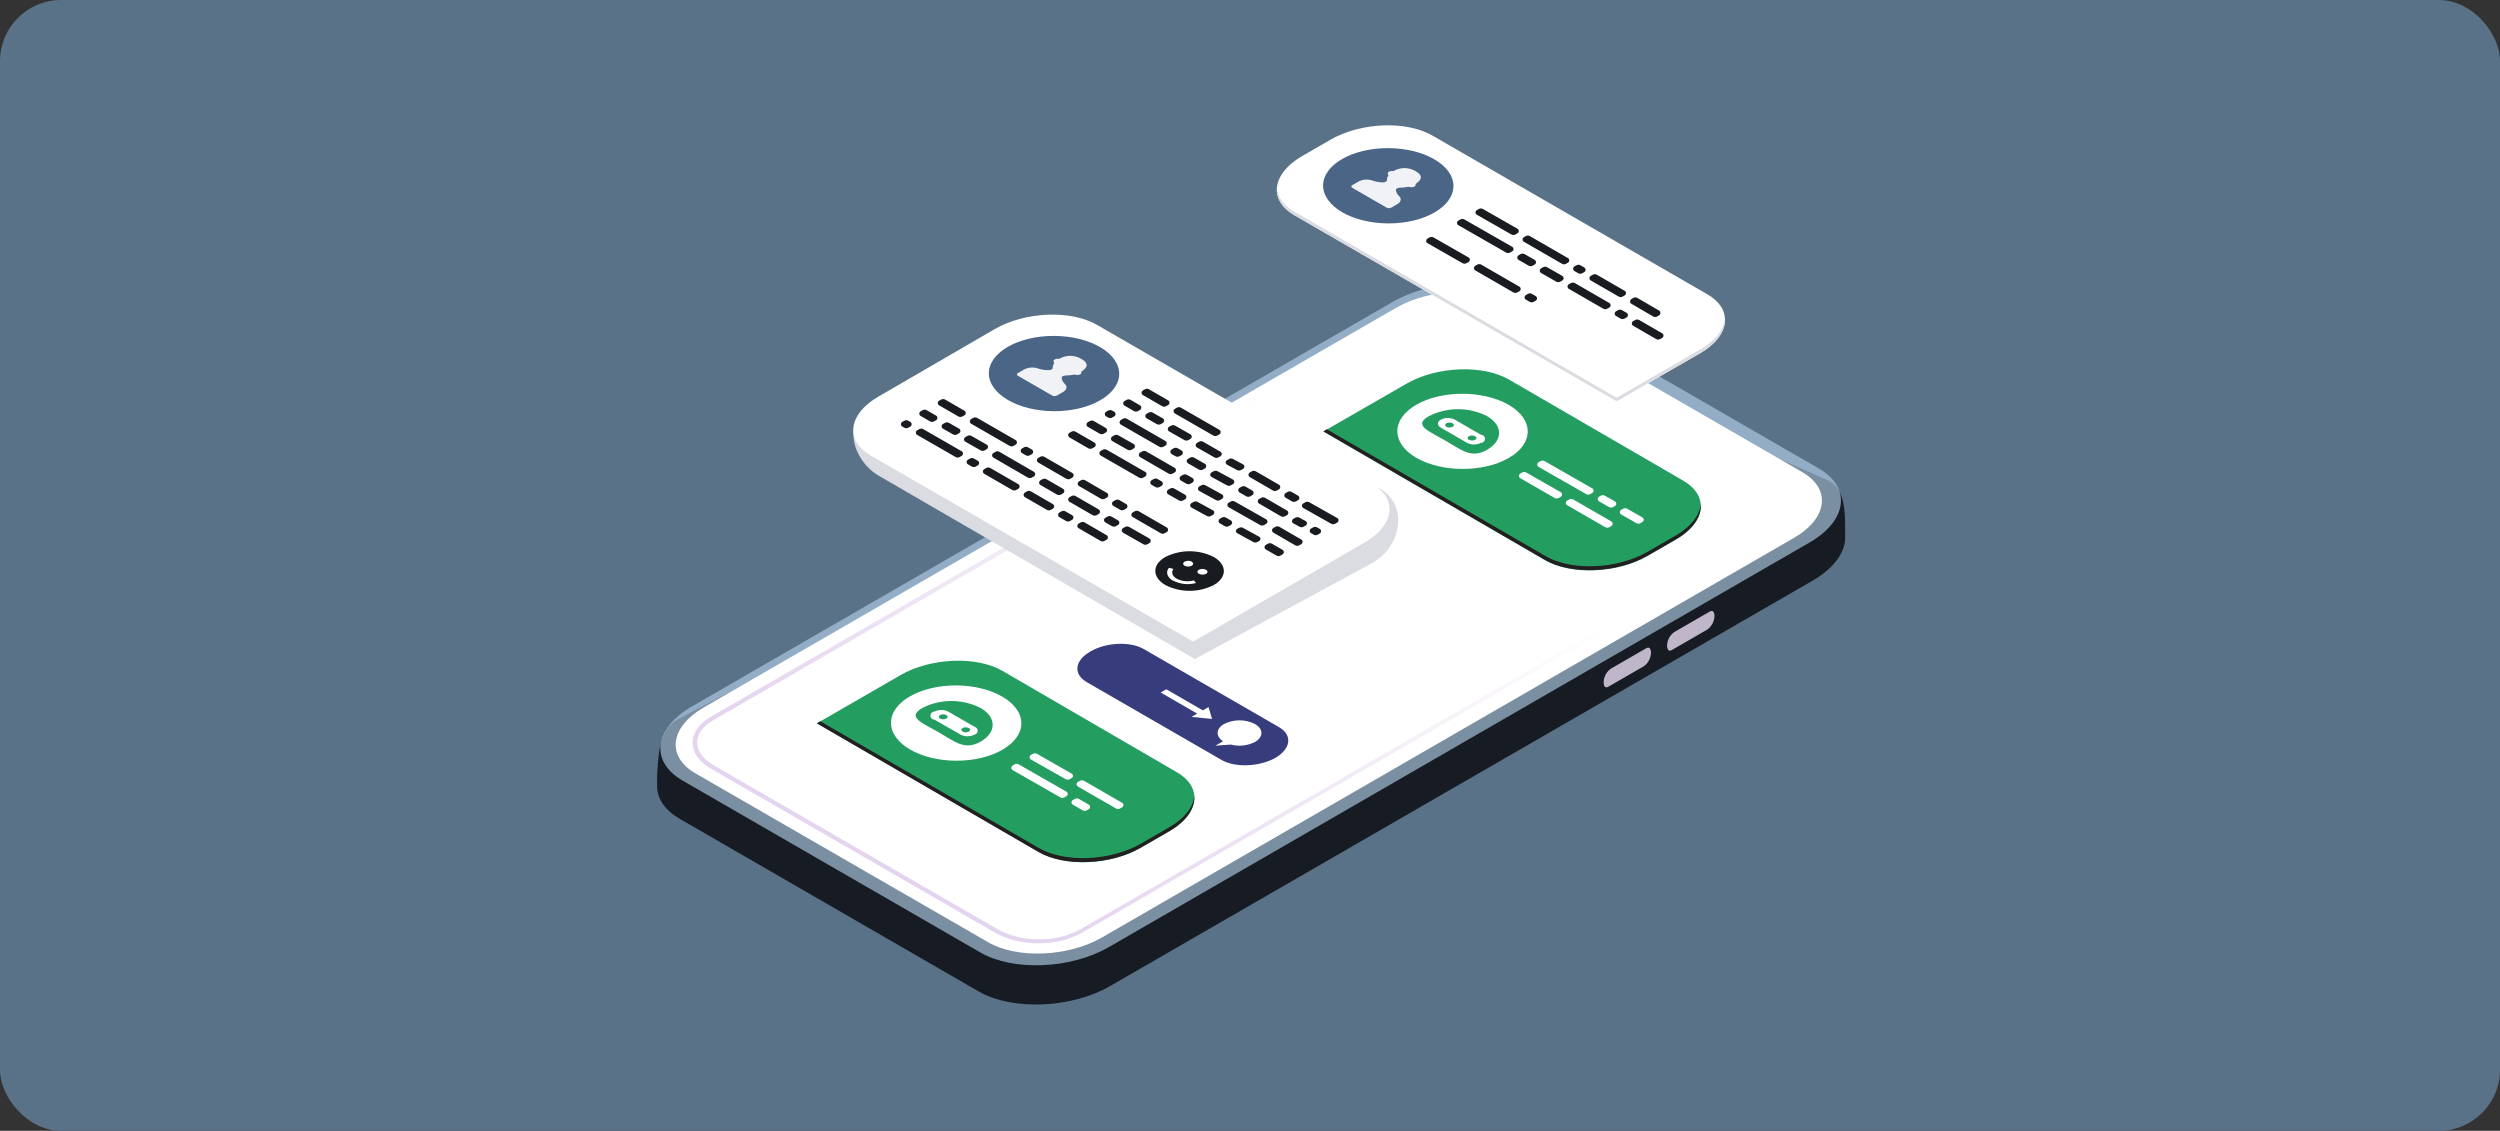 <svg xmlns="http://www.w3.org/2000/svg" xmlns:xlink="http://www.w3.org/1999/xlink" width="818" height="370" viewBox="0 0 818 370">
    <rect x="0" y="0" width="818" height="370" fill="#333333" stroke="none"/>
    <defs>
        <linearGradient id="7q2whnku3c" x1="67.115%" x2="16.308%" y1="34.457%" y2="80.572%">
            <stop offset="0%" stop-color="#FFF"/>
            <stop offset="100%" stop-color="#E5D4EF"/>
        </linearGradient>
        <rect id="j7un2j1dfa" width="818" height="370" x="0" y="0" rx="20"/>
    </defs>
    <g fill="none" fill-rule="evenodd">
        <g>
            <g transform="translate(-597 -623) translate(597 623)">
                <mask id="ox4zjjv2vb" fill="#fff">
                    <use xlink:href="#j7un2j1dfa"/>
                </mask>
                <use fill="#5A7288" xlink:href="#j7un2j1dfa"/>
                <g mask="url(#ox4zjjv2vb)">
                    <g fill-rule="nonzero" transform="translate(215 40.457)">
                        <path fill="#171B23" d="M105.229 283.95l-97.78-56.465C2.513 224.641.065 220.87 0 216.901v-3.744c.41-4.617.093-14.367 6.615-18.137 4.348-2.514 82.297-42.675 233.848-120.483 12.727-7.356 31.99-8.15 43.023-1.786l100.175 44.213c4.921 2.845 4.974 10.081 5.054 14.064v5.199c-.397 4.617-3.97 9.406-10.505 13.23L148.252 282.163c-12.727 7.356-32.003 8.11-43.023 1.786z"/>
                        <path fill="#B0CEE6" fill-opacity=".646" d="M11.364 190.707l229.324-132.39c12.422-7.183 31.222-7.938 41.99-1.746l97.41 56.24c10.77 6.217 9.42 17.079-3.016 24.25l-229.31 132.402c-12.436 7.17-31.235 7.938-41.99 1.733l-97.424-56.24c-10.756-6.217-9.406-17.066 3.016-24.25z"/>
                        <path fill="#FFF" d="M15.2 191.05L241.747 60.289c11.007-6.363 27.676-7.051 37.215-1.547l95.73 55.273c9.539 5.504 8.335 15.122-2.646 21.485L145.527 266.301c-11.02 6.35-27.677 7.051-37.216 1.535l-95.782-55.26c-9.54-5.517-8.348-15.135 2.672-21.525z"/>
                        <path fill="#EADDF3" d="M331.364 172.436c.249-.014.49-.092.701-.224l11.629-6.721c1.402-1.041 2.242-2.673 2.275-4.419 0-.754-.224-1.627-.886-1.627-.25.013-.49.09-.701.225l-11.629 6.72c-1.41 1.036-2.257 2.67-2.289 4.42 0 .753.278 1.626.9 1.626zM310.606 184.436c.245-.015.482-.093.688-.225l11.643-6.72c1.402-1.042 2.242-2.674 2.275-4.42 0-.754-.238-1.627-.9-1.627-.248.015-.49.092-.7.225l-11.63 6.72c-1.402 1.042-2.242 2.674-2.275 4.42 0 .74.225 1.627.9 1.627z" opacity=".8"/>
                        <path fill="url(#7q2whnku3c)" d="M124.849 268.18c-4.942.096-9.826-1.08-14.183-3.414l-92.978-53.672c-3.969-2.263-6.072-5.292-6.072-8.573 0-3.281 2.13-6.245 5.993-8.48l231.52-133.7c8.859-4.516 19.345-4.516 28.205 0l93.097 53.74c3.969 2.262 6.073 5.291 6.073 8.559 0 3.268-2.197 6.231-6.073 8.48l-231.52 133.7c-4.32 2.31-9.164 3.468-14.062 3.36zM263.27 58.304c-4.654-.099-9.255 1-13.362 3.188l-231.52 133.7c-3.44 1.984-5.292 4.59-5.292 7.329 0 2.738 1.919 5.41 5.411 7.422l92.979 53.686c4.157 2.212 8.812 3.324 13.52 3.228 4.652.096 9.251-.997 13.362-3.175l231.52-133.713c3.44-1.984 5.292-4.59 5.292-7.33 0-2.738-1.919-5.397-5.411-7.42l-93.045-53.687c-4.138-2.202-8.768-3.313-13.454-3.228z" style="mix-blend-mode:multiply"/>
                        <path fill="#363C7C" d="M184.779 208.25l-44.24-25.534c-4.458-2.646-3.969-7.078 1.323-10.055 5.146-2.976 12.952-3.307 17.41-.727l44.24 25.546c4.459 2.58 3.903 7.078-1.243 10.055-5.226 2.91-13.018 3.228-17.49.714z"/>
                        <path fill="#FFF" d="M181.591 194.781L180.426 190.892 178.561 191.977 166.615 185.071 164.762 186.129 176.722 193.035 174.857 194.12zM195.64 196.448c-3.192-1.621-6.967-1.621-10.16 0-2.646 1.535-2.765 3.97-.317 5.636l-2.488 1.442 5.015-.357c2.66.688 5.481.387 7.937-.847 2.818-1.627 2.818-4.246.014-5.874zM313.967 90.836L208.553 29.979c-8.573-4.948-7.462-13.56 2.408-19.302l9.353-5.41c9.896-5.716 24.872-6.338 33.445-1.324l89.882 51.9c8.573 4.948 7.501 13.6-2.395 19.316l-27.28 15.677z"/>
                        <path fill="#DADCE1" d="M341.246 73.928l-27.28 15.757-105.413-60.857c-3.625-2.09-5.504-4.855-5.742-7.766-.225 3.334 1.64 6.615 5.742 8.93L313.967 90.85l27.28-15.743c5.701-3.295 8.453-7.568 8.136-11.537-.252 3.612-2.99 7.383-8.137 10.36z" style="mix-blend-mode:color-dodge"/>
                        <ellipse cx="239.243" cy="20.326" fill="#4B6587" rx="12.317" ry="21.326" transform="rotate(-89.69 239.243 20.326)"/>
                        <path fill="#F1F2F5" d="M242.778 23.695c-.59-.506-.961-1.223-1.032-1.998 0-.41.582-.754 1.323-.754.948.005 1.893-.097 2.818-.304.588.225 1.238.225 1.826 0 .476-.265.635-.635.41-.886 1.892-1.204 2.778-2.646.066-4.207-2.245-1.342-5.045-1.342-7.29 0-.527-.122-1.081-.037-1.548.238-.177.114-.284.311-.284.522 0 .212.107.408.284.523-.345.473-.535 1.042-.542 1.627 0 .424-.582.768-1.323.768-1.176-.016-2.342-.222-3.453-.61-1.475-.508-3.092-.399-4.485.305l-2.103 1.217c-.41.238-.41.609 0 .847l11.271 6.51c.467.23 1.015.23 1.482 0l2.104-1.218c1.124-.688 1.35-1.773.476-2.58z"/>
                        <path fill="#181C20" d="M316.606 54.7l-9.129-5.266c-.405-.234-.904-.236-1.312-.006l-.665.376c-.417.236-.564.765-.329 1.182.077.135.188.247.322.325l9.13 5.266c.405.234.904.236 1.311.006l.666-.376c.417-.236.564-.765.328-1.182-.076-.135-.187-.247-.322-.325zm-5.04 3.97l-11.26-6.497c-.405-.234-.904-.237-1.311-.006l-.666.375c-.417.236-.564.765-.328 1.183.076.135.187.247.322.324l11.259 6.497c.405.234.904.236 1.312.006l.665-.376c.417-.236.564-.765.329-1.182-.077-.135-.188-.247-.322-.325zm16.284 2.494l-7.11-4.14c-.423-.246-.947-.24-1.363.019l-.595.368c-.421.261-.55.815-.29 1.236.078.125.185.229.312.303l7.11 4.14c.423.246.947.239 1.363-.019l.594-.368c.422-.261.552-.815.29-1.236-.077-.125-.184-.23-.311-.303zm-46.337-26.781l-11.332-6.466c-.405-.23-.901-.232-1.307-.003l-.669.378c-.415.235-.561.762-.327 1.177.077.135.189.247.324.325l11.325 6.468c.404.23.9.232 1.305.004l.676-.38c.416-.234.563-.76.33-1.176-.077-.137-.19-.25-.325-.327zm-1.72 5.917l-15.644-8.955c-.405-.232-.902-.233-1.308-.003l-.668.377c-.416.235-.563.762-.328 1.178.077.135.188.248.323.325l15.611 8.946c.398.228.885.233 1.288.015l.708-.383c.417-.226.572-.747.346-1.164-.076-.14-.19-.257-.329-.336zm34.626 20.731l-.664.375c-.418.237-.566.767-.33 1.186.077.135.188.247.322.324l1.496.869c.406.235.906.238 1.315.007l.663-.375c.419-.236.566-.767.33-1.185-.076-.135-.187-.247-.321-.325l-1.497-.868c-.406-.235-.906-.238-1.314-.008zm-16.375-17.033l-12.48-7.206c-.41-.237-.915-.237-1.325 0l-.628.364c-.412.24-.552.767-.313 1.179.075.13.184.239.314.314l12.48 7.207c.41.237.916.236 1.325-.001l.628-.364c.412-.239.552-.766.314-1.179-.076-.13-.185-.238-.315-.314zm5.332 3.07l-1.244-.717c-.405-.234-.904-.236-1.311-.006l-.666.376c-.417.236-.564.765-.328 1.182.076.135.187.247.322.324l1.244.717c.405.234.904.236 1.311.006l.666-.376c.417-.236.564-.765.328-1.182-.076-.135-.187-.247-.322-.324zm-7.186 2.756l-4.974-2.842c-.405-.231-.901-.233-1.307-.003l-.668.377c-.416.235-.562.762-.327 1.177.076.135.188.248.323.325l4.973 2.842c.405.231.902.232 1.308.003l.668-.378c.415-.234.562-.76.327-1.176-.076-.136-.188-.248-.323-.325zm-13.639-7.13l-.666.376c-.417.235-.564.764-.328 1.18.076.136.187.248.322.325l3.294 1.896c.406.233.904.235 1.311.005l.666-.376c.417-.236.564-.764.328-1.18-.076-.136-.187-.248-.322-.326l-3.294-1.895c-.406-.233-.904-.235-1.31-.005zm36.806 23.436l7.515 4.35c.406.235.906.237 1.314.007l.664-.376c.418-.236.565-.766.33-1.184-.077-.134-.188-.247-.322-.324l-7.516-4.35c-.405-.235-.905-.238-1.313-.007l-.664.375c-.418.236-.566.766-.33 1.184.077.135.188.247.322.325zm-51.661-18.113l12.463 7.197c.405.234.904.237 1.312.006l.665-.376c.418-.235.565-.765.329-1.182-.076-.135-.187-.247-.322-.325L269.68 46.14c-.406-.234-.905-.236-1.312-.006l-.665.376c-.418.236-.565.765-.33 1.182.077.135.188.248.323.325zm-2.186-4.239l-11.456-6.546c-.405-.232-.901-.233-1.307-.004l-.669.378c-.415.235-.561.761-.327 1.177.077.135.189.247.324.325l11.456 6.546c.405.231.901.232 1.307.003l.668-.378c.416-.234.562-.76.327-1.176-.076-.136-.188-.248-.323-.325zm18.757 13.802l1.236.716c.406.234.906.237 1.314.006l.664-.375c.417-.236.564-.764.328-1.181-.076-.135-.187-.248-.322-.325l-1.242-.716c-.406-.234-.906-.236-1.314-.004l-.658.374c-.417.236-.563.766-.326 1.183.076.134.186.245.32.322z"/>
                        <path fill="#000" d="M172.912 163.268l-86.68-50.008c-2.69-1.56-4.344-4.433-4.344-7.54 0-3.109 1.655-5.982 4.343-7.542l36.011-22.41c2.704-1.568 6.04-1.568 8.745 0l86.681 50.06c2.688 1.56 4.343 4.433 4.343 7.541 0 3.108-1.655 5.981-4.343 7.541l-36.011 22.358c-2.704 1.568-6.04 1.568-8.745 0z" opacity=".3"/>
                        <path fill="#DADCE1" d="M175.955 175.175l-103.337-59.93c-8.573-4.895-12.396-17.702-2.5-23.417l43.062-18.019c9.896-5.702 24.872-6.324 33.445-1.323l90.186 47.124c8.573 4.948 7.197 18.363-2.699 24.078l-58.157 31.487z"/>
                        <path fill="#FFF" d="M175.386 169.486L69.972 108.63c-8.573-4.895-7.488-13.587 2.408-19.302l38.154-22.134c9.896-5.702 24.872-6.323 33.445-1.323l89.882 51.9c8.573 4.948 7.501 13.587-2.394 19.303l-56.081 32.412z"/>
                        <g transform="translate(108.298 69.341)">
                            <ellipse cx="21.578" cy="12.428" fill="#4B6587" rx="12.317" ry="21.326" transform="rotate(-89.69 21.578 12.428)"/>
                            <path fill="#F1F2F5" d="M25.112 15.804c-.596-.503-.967-1.222-1.032-1.998 0-.41.582-.74 1.323-.74.947-.007 1.892-.113 2.818-.318.589.216 1.236.216 1.825 0 .476-.278.635-.649.41-.9 1.892-1.204 2.792-2.646.08-4.207-2.249-1.344-5.054-1.344-7.303 0-.528-.12-1.08-.035-1.548.238-.177.115-.285.311-.285.523 0 .21.108.408.285.522-.34.481-.529 1.052-.542 1.64 0 .41-.57.768-1.323.755-1.187.005-2.367-.182-3.493-.556-1.476-.502-3.09-.392-4.485.304L9.74 12.285c-.19.058-.318.232-.318.43 0 .197.129.371.318.43L21.01 19.64c.467.232 1.015.232 1.482 0l2.104-1.217c1.217-.728 1.389-1.8.516-2.62z"/>
                        </g>
                        <path fill="#181C20" d="M188.409 116.439l-5.038-2.714c-.4-.215-.883-.21-1.278.013l-.688.389c-.405.229-.548.743-.319 1.149.078.137.192.25.33.325l5.047 2.751c.408.223.903.215 1.304-.021l.67-.394c.41-.24.546-.768.305-1.177-.08-.136-.195-.247-.333-.321zm5.522-.784l7.561 4.37c.407.235.909.236 1.317.003l.664-.378c.418-.239.564-.772.326-1.19-.077-.136-.188-.247-.323-.325l-7.58-4.372c-.412-.237-.919-.236-1.329.003l-.64.374c-.418.244-.559.78-.315 1.198.077.132.187.241.319.317zm3.037 8.66l7.16 4.15c.405.235.905.238 1.313.007l.664-.375c.418-.236.566-.767.33-1.185-.077-.135-.187-.247-.321-.324l-7.16-4.15c-.405-.236-.905-.238-1.314-.008l-.663.375c-.418.237-.566.767-.33 1.185.077.135.187.247.321.325zm8.685-1.926l2.073 1.196c.406.234.905.237 1.312.006l.666-.376c.417-.235.564-.765.329-1.183-.077-.135-.188-.247-.322-.324l-2.094-1.21c-.411-.238-.918-.237-1.329.002l-.64.374c-.417.244-.558.78-.314 1.198.077.131.187.24.319.317zm-45.47-25.972l3.319 1.892c.404.23.9.232 1.306.003l.669-.378c.415-.235.56-.76.326-1.175-.076-.136-.188-.248-.323-.325l-3.32-1.893c-.404-.23-.9-.231-1.306-.002l-.669.378c-.415.234-.56.76-.327 1.175.077.136.189.248.324.325zm11.42 10.527l-1.248-.724c-.407-.236-.91-.238-1.319-.005l-.662.377c-.418.239-.563.77-.325 1.188.077.135.188.247.323.324l1.252.719c.406.233.905.234 1.312.003l.66-.375c.417-.237.563-.767.326-1.185-.076-.134-.186-.245-.32-.322zm2.912-5.283l-5.013-2.848c-.404-.23-.9-.23-1.304-.001l-.67.378c-.415.234-.56.76-.327 1.173.077.136.19.248.325.325l5.012 2.848c.404.23.9.23 1.304.002l.67-.379c.415-.234.56-.759.327-1.173-.077-.136-.189-.248-.324-.325zm9.81 5.673l-5.69-3.263c-.406-.233-.906-.233-1.313-.001l-.666.38c-.417.237-.562.767-.325 1.184.078.135.19.247.325.324l5.696 3.251c.406.231.903.232 1.31.001l.66-.375c.415-.236.56-.763.325-1.178-.076-.134-.187-.246-.321-.323zm.51 13.967l-5.453-2.989c-.403-.22-.892-.217-1.291.01l-.681.389c-.408.232-.55.751-.317 1.159.078.137.192.25.33.325l5.454 2.979c.401.22.887.216 1.285-.01l.683-.385c.407-.23.55-.746.32-1.152-.077-.137-.191-.25-.33-.326zm-15.418-26.479l12.578 7.227c.406.233.903.235 1.31.005l.667-.376c.417-.236.564-.764.328-1.181-.076-.135-.188-.247-.322-.325l-12.579-7.238c-.407-.235-.907-.236-1.315-.003l-.665.379c-.418.238-.564.77-.325 1.188.077.135.188.247.323.324zm17.633 36.88l.666-.377c.418-.236.566-.767.33-1.185-.077-.135-.188-.247-.322-.325l-1.586-.92c-.407-.236-.91-.238-1.319-.004l-.662.377c-.419.239-.565.772-.326 1.19.077.135.188.247.323.324l1.585.914c.405.233.904.236 1.311.005zm12.23-2.254l-10.278-5.806c-.404-.228-.898-.228-1.302 0l-.672.38c-.413.234-.559.758-.325 1.17.077.136.189.249.325.326l10.286 5.814c.406.23.903.228 1.308-.004l.663-.38c.414-.237.557-.764.32-1.178-.077-.134-.19-.246-.324-.322zm-29.925-16.83l-9.31-5.37c-.405-.234-.904-.237-1.311-.006l-.666.376c-.417.235-.564.765-.328 1.182.076.135.187.247.321.325l9.303 5.372c.405.234.903.237 1.31.008l.673-.378c.418-.235.566-.765.331-1.183-.076-.136-.188-.249-.323-.327zm22.375-1.145l-3.307-1.761c-.4-.213-.88-.207-1.273.016l-.69.39c-.403.227-.544.737-.317 1.139.078.138.193.25.333.325l3.308 1.77c.4.214.884.208 1.279-.017l.688-.392c.403-.23.543-.742.314-1.145-.079-.138-.195-.25-.335-.325zm-35.808-6.653l-5.008-2.845c-.404-.23-.899-.23-1.304-.002l-.67.38c-.415.233-.56.76-.327 1.173.077.136.189.248.324.325l5.001 2.847c.404.23.898.231 1.303.004l.677-.38c.415-.234.563-.76.33-1.175-.077-.136-.19-.25-.326-.327zm-4.16-6.337l12.585 7.231c.405.233.903.235 1.31.005l.667-.377c.417-.236.564-.765.328-1.182-.076-.135-.187-.247-.322-.324l-12.605-7.269c-.414-.239-.925-.235-1.336.009l-.638.379c-.42.25-.559.792-.31 1.213.079.13.189.24.321.315zm7.953 15.461l-12.58-7.238c-.406-.234-.906-.235-1.314-.003l-.665.379c-.418.238-.564.77-.325 1.188.076.135.188.247.322.325l12.58 7.227c.404.232.902.234 1.309.004l.667-.376c.416-.236.563-.764.328-1.181-.076-.135-.188-.247-.322-.325zm19.537-2.641l-3.544-2.023c-.405-.231-.901-.232-1.307-.003l-.669.378c-.415.234-.561.76-.327 1.176.077.135.189.248.324.325l3.545 2.023c.404.23.9.232 1.306.003l.669-.378c.415-.235.561-.761.327-1.176-.077-.136-.189-.248-.324-.325zm2.627 15.21l-5.055-2.754c-.4-.219-.886-.215-1.284.01l-.683.386c-.406.23-.55.744-.32 1.15.078.137.192.25.33.326l5.048 2.756c.4.219.885.216 1.283-.007l.69-.389c.407-.228.551-.743.323-1.15-.078-.138-.193-.251-.332-.327zm-14.646-5.25l3.545 2.023c.404.231.9.232 1.306.003l.67-.378c.414-.234.56-.76.326-1.176-.077-.135-.188-.247-.324-.325l-3.544-2.023c-.405-.23-.901-.232-1.307-.002l-.669.377c-.415.235-.56.761-.326 1.176.076.136.188.248.323.325zm7.943-5.327l-1.797-1.022c-.405-.23-.9-.23-1.305-.002l-.67.379c-.414.234-.56.76-.326 1.173.076.136.188.248.324.325l1.797 1.022c.405.23.9.23 1.305.002l.67-.379c.414-.234.56-.76.326-1.173-.076-.136-.188-.248-.324-.325zm-13.361 2.24l1.244.722c.408.236.91.238 1.32.005l.661-.377c.42-.24.566-.773.327-1.193-.077-.134-.188-.246-.322-.323l-1.25-.723c-.409-.236-.911-.237-1.32-.003l-.656.376c-.42.24-.564.775-.324 1.194.076.133.187.244.32.322zm52.159 15.813l.868.498c.407.234.906.235 1.314.002l.665-.379c.42-.239.566-.772.327-1.192-.077-.134-.188-.246-.322-.324l-.85-.49c-.403-.233-.899-.237-1.305-.01l-.688.382c-.419.234-.57.763-.336 1.182.077.138.19.252.327.33zm-12.333-.174l7.153 4.147c.408.236.91.238 1.319.005l.662-.378c.42-.239.567-.773.327-1.194-.076-.134-.187-.246-.321-.323l-7.153-4.147c-.408-.236-.91-.238-1.319-.005l-.662.378c-.42.239-.567.774-.327 1.194.076.134.187.246.321.323zm-2.445 5.514l3.46 1.996c.408.235.909.236 1.317.003l.664-.378c.419-.239.565-.772.326-1.191-.077-.135-.188-.247-.322-.324l-3.462-1.996c-.407-.234-.908-.236-1.316-.003l-.664.378c-.419.24-.565.772-.326 1.191.077.135.188.247.323.324zm-9.41-5.351l5.318 2.922c.392.215.867.218 1.262.006l.65-.348c.385-.207.53-.686.324-1.07-.073-.135-.182-.246-.316-.32l-5.318-2.922c-.393-.215-.868-.218-1.263-.006l-.65.349c-.385.206-.53.685-.323 1.07.072.134.182.245.316.319zM167.228 90.55l-6.293-3.634c-.407-.235-.908-.237-1.317-.004l-.663.378c-.42.24-.566.773-.327 1.192.077.135.188.246.322.324l6.293 3.635c.407.235.908.236 1.317.003l.663-.378c.42-.239.566-.772.327-1.192-.077-.134-.188-.246-.322-.324zm55.308 38.487l-9.139-5.157c-.404-.228-.897-.227-1.3 0l-.673.38c-.413.234-.558.757-.325 1.17.076.136.189.248.325.325l9.139 5.157c.404.228.897.228 1.3 0l.673-.38c.413-.234.559-.757.325-1.17-.076-.136-.189-.248-.325-.325zm-10.331.993l-2.07-1.117c-.4-.215-.883-.21-1.279.013l-.687.388c-.404.229-.546.74-.318 1.145.078.137.193.25.332.326l2.077 1.123c.403.217.89.211 1.287-.016l.677-.388c.404-.232.544-.747.313-1.151-.079-.137-.194-.249-.332-.323zm-17.45-9.975l-2.187-1.267c-.408-.236-.91-.238-1.319-.005l-.662.378c-.418.238-.564.77-.326 1.188.077.135.189.247.323.324l2.192 1.26c.406.233.905.234 1.312.003l.66-.374c.417-.237.563-.767.326-1.184-.076-.134-.186-.246-.32-.323zm-36.745-27.89l-3.081-1.782c-.407-.236-.909-.237-1.318-.004l-.663.377c-.418.239-.564.772-.326 1.19.077.135.189.247.323.324l3.08 1.774c.405.234.904.236 1.311.006l.666-.376c.418-.236.565-.766.33-1.184-.077-.135-.188-.247-.322-.325zm-14.927 12.171l-6.16-3.556c-.407-.235-.908-.236-1.317-.003l-.663.378c-.42.239-.565.772-.327 1.191.077.135.188.247.323.324l6.16 3.556c.407.235.908.237 1.316.004l.664-.379c.42-.238.565-.772.326-1.191-.076-.135-.188-.246-.322-.324zm3.716-4.778l-3.883-2.243c-.407-.236-.908-.237-1.317-.004l-.663.378c-.42.239-.565.772-.326 1.19.076.136.188.247.322.325l3.876 2.236c.404.233.902.236 1.31.007l.672-.378c.419-.235.567-.765.332-1.184-.077-.136-.188-.249-.323-.327zm2.779-5.287l-.67-.385c-.406-.234-.907-.235-1.314-.003l-.665.38c-.418.238-.564.77-.326 1.188.077.135.188.247.323.324l.67.385c.406.234.906.235 1.314.003l.665-.38c.418-.238.564-.77.325-1.188-.076-.135-.188-.247-.322-.324zM129.5 124.484l-7.158-4.15c-.406-.235-.906-.238-1.315-.007l-.663.375c-.419.236-.566.767-.33 1.185.076.135.187.247.321.324l7.16 4.15c.405.236.905.238 1.313.008l.664-.375c.418-.237.566-.767.33-1.185-.077-.135-.188-.247-.322-.325zm5.436-.754l7.568 4.367c.406.234.904.236 1.312.006l.665-.376c.418-.236.565-.765.329-1.182-.076-.135-.187-.248-.322-.325l-7.568-4.367c-.405-.234-.904-.236-1.312-.006l-.665.376c-.417.236-.565.765-.329 1.182.076.135.188.248.322.325zm14.34 1.33l2.211 1.277c.405.234.905.236 1.312.006l.665-.376c.418-.236.566-.767.33-1.185-.077-.135-.187-.247-.321-.324l-2.192-1.27c-.402-.234-.896-.239-1.303-.015l-.688.38c-.418.23-.57.757-.34 1.176.077.138.19.253.326.331zm-11.352 7.312l7.16 4.15c.405.235.905.238 1.313.007l.664-.375c.418-.236.566-.767.33-1.185-.077-.135-.187-.247-.321-.325l-7.16-4.15c-.405-.235-.905-.238-1.314-.007l-.663.375c-.419.236-.566.767-.33 1.185.076.135.187.247.321.325zm8.742-1.906l2.175 1.235c.406.23.903.23 1.308-.001l.67-.381c.419-.24.565-.773.326-1.193-.077-.134-.188-.246-.322-.323l-2.119-1.225c-.396-.229-.883-.237-1.287-.02l-.733.392c-.421.226-.58.75-.354 1.172.077.144.194.263.336.344zM93.516 99.78l3.318 1.9c.406.232.905.232 1.312 0l.666-.38c.417-.237.562-.767.325-1.183-.077-.136-.19-.248-.325-.325l-3.316-1.89c-.405-.23-.9-.232-1.306-.003l-.67.378c-.415.235-.561.762-.327 1.178.077.135.188.248.323.325zm11.417 10.527l-1.246-.718c-.406-.234-.904-.236-1.311-.006l-.666.376c-.418.236-.565.766-.329 1.183.076.135.187.247.321.325l1.254.724c.408.236.91.237 1.32.003l.655-.376c.418-.24.563-.772.323-1.19-.076-.133-.187-.244-.32-.321zm2.914-5.287l-5.006-2.845c-.406-.23-.903-.23-1.309.001l-.669.381c-.416.237-.56.767-.324 1.182.077.136.19.248.325.325l5.007 2.844c.406.23.903.23 1.308 0l.67-.382c.415-.237.56-.766.323-1.182-.077-.135-.19-.247-.325-.324zm15.433 8.892l-11.255-6.528c-.407-.236-.91-.238-1.318-.005l-.663.378c-.42.239-.566.774-.327 1.194.077.134.188.246.322.324l11.254 6.527c.408.236.91.238 1.32.005l.661-.377c.42-.24.567-.774.327-1.195-.076-.134-.187-.246-.321-.323zm-20.528-15.728l12.576 7.237c.407.234.907.235 1.315.002l.665-.379c.418-.238.564-.77.325-1.19-.076-.134-.188-.246-.322-.323l-12.576-7.237c-.407-.234-.908-.235-1.315-.003l-.665.38c-.419.238-.564.77-.326 1.189.077.134.188.246.323.324zm35.3 20.394l7.147 4.144c.408.236.91.238 1.319.004l.662-.377c.42-.24.567-.775.327-1.195-.076-.134-.187-.246-.32-.324l-7.143-4.146c-.406-.236-.907-.239-1.316-.007l-.67.38c-.42.239-.568.774-.33 1.195.077.135.189.248.323.326zm-2.187-4.277l-9.169-5.292c-.407-.235-.908-.236-1.316-.004l-.664.379c-.419.239-.565.772-.326 1.19.077.135.188.247.323.324l9.174 5.29c.408.235.91.236 1.319.002l.656-.377c.418-.24.563-.772.324-1.19-.077-.134-.188-.245-.321-.322zm-3.048 5.17l-5.41-3.121c-.405-.234-.904-.237-1.311-.006l-.665.376c-.418.236-.566.766-.33 1.184.077.135.188.247.322.324l5.41 3.132c.406.235.908.237 1.317.004l.663-.378c.419-.239.565-.772.326-1.191-.077-.135-.188-.246-.322-.324zm-47.714-17.623l12.577 7.237c.406.234.907.235 1.314.003l.665-.379c.419-.238.565-.771.326-1.19-.077-.134-.188-.246-.323-.324L87.086 99.96c-.407-.235-.907-.236-1.315-.003l-.664.379c-.419.238-.565.77-.326 1.19.077.134.188.246.322.323zm33.082 16.115l-9.163-5.29c-.407-.234-.909-.236-1.317-.003l-.664.378c-.419.24-.565.773-.326 1.192.077.134.188.246.322.324l9.164 5.289c.407.235.908.236 1.316.003l.664-.378c.419-.239.565-.772.326-1.191-.077-.135-.188-.247-.322-.324zm-17.632-24.037l-6.299-3.638c-.405-.235-.904-.237-1.312-.007l-.665.376c-.417.236-.565.766-.329 1.183.077.135.188.247.322.325l6.298 3.638c.406.234.905.236 1.313.006l.665-.376c.417-.236.564-.765.328-1.183-.076-.135-.187-.247-.321-.324zm55.064 34.794l9.166 5.29c.405.234.904.237 1.312.006l.665-.376c.418-.236.565-.766.33-1.183-.077-.135-.188-.247-.322-.325l-9.167-5.302c-.407-.235-.909-.237-1.317-.004l-.663.378c-.42.24-.565.772-.327 1.192.077.134.188.246.323.324zm-36.233-20.931l1.248.723c.407.237.91.239 1.319.006l.662-.378c.418-.238.563-.77.325-1.188-.077-.135-.188-.246-.323-.324l-1.252-.718c-.406-.233-.905-.234-1.312-.003l-.66.374c-.417.237-.563.768-.326 1.185.076.134.186.245.32.323zm41.7 27.948l-6.634-3.78c-.406-.232-.904-.232-1.31 0l-.668.38c-.416.238-.562.768-.324 1.184.077.135.189.247.324.324l6.635 3.781c.406.232.904.232 1.31 0l.668-.38c.416-.238.561-.768.324-1.184-.077-.136-.19-.248-.324-.325zm-25.288-7.626l-2.182-1.247c-.406-.232-.905-.232-1.312 0l-.667.38c-.418.239-.564.772-.326 1.19.077.135.188.247.323.324l2.176 1.255c.408.235.91.236 1.318.002l.67-.383c.42-.24.566-.776.325-1.195-.077-.136-.19-.248-.325-.326zM91.288 95.526l-3.08-1.773c-.405-.234-.904-.236-1.311-.006l-.666.376c-.418.236-.565.766-.329 1.184.076.135.187.247.321.325l3.081 1.782c.407.236.91.237 1.318.004l.663-.377c.418-.24.564-.772.326-1.19-.077-.135-.188-.247-.323-.325zm-8.425 2.08l-.675-.388c-.405-.233-.903-.235-1.31-.005l-.666.377c-.417.235-.564.763-.328 1.18.076.135.187.247.322.324l.675.389c.405.233.903.234 1.31.004l.667-.376c.416-.235.563-.764.328-1.18-.077-.135-.188-.248-.323-.325zM182.16 141.797c-4.992-2.521-10.884-2.521-15.876 0-4.366 2.513-4.34 6.614 0 9.168 4.988 2.533 10.887 2.533 15.875 0 4.38-2.514 4.38-6.628 0-9.168zm-2.554 4.18c.648.37.648.966 0 1.323-.73.356-1.584.356-2.315 0-.28-.099-.469-.364-.469-.661 0-.298.188-.563.469-.662.726-.374 1.589-.374 2.315 0zm-4.683-2.646c.635.37.648.966 0 1.323-.728.37-1.588.37-2.315 0-.635-.37-.649-.966 0-1.323.72-.384 1.579-.404 2.315-.053v.053zm-6.125 6.218c-1.906-1.111-2.474-2.805-1.323-4.22l1.481.37c-.82 1.072-.397 2.355 1.045 3.189 1.749.88 3.76 1.082 5.65.569l.687.846c-2.525.69-5.218.402-7.54-.807v.053z"/>
                        <path fill="#000" d="M298.17 143.57l-59.374-34.398c-2.69-1.556-4.345-4.427-4.345-7.534s1.656-5.978 4.345-7.534l7.792-4.922c2.706-1.562 6.04-1.562 8.745 0l65.99 37.837c2.688 1.56 4.342 4.433 4.342 7.54 0 3.109-1.654 5.982-4.342 7.542l-14.394 1.455c-2.704 1.582-6.05 1.587-8.758.013z" opacity=".3"/>
                        <path fill="#249D60" d="M217.999 100.732l72.525 42.096c8.573 4.948 23.535 4.327 33.431-1.323l9.367-5.397c9.896-5.715 10.967-14.368 2.394-19.316L278.71 83.718c-8.573-4.948-23.536-4.326-33.432 1.323l-27.28 15.69z"/>
                        <path fill="#231F20" d="M333.388 134.719l-9.367 5.397c-9.895 5.716-24.858 6.337-33.431 1.323l-71.44-41.435-1.138.661 72.525 42.097c8.573 4.948 23.536 4.326 33.431-1.323l9.367-5.397c5.729-3.308 8.48-7.594 8.136-11.576-.317 3.585-3.056 7.302-8.083 10.253z" style="mix-blend-mode:color-dodge"/>
                        <path fill="#FFF" d="M278.67 109.384c-8.308 4.802-21.816 4.776-30.164 0-8.348-4.776-8.4-12.621-.092-17.41 8.308-4.79 21.802-4.776 30.163 0 8.362 4.775 8.401 12.62.093 17.41z"/>
                        <path fill="#249D60" d="M271.566 95.704c-5.983-3.036-13.055-3.036-19.038 0-5.292 3.017 0 4.895 5.292 7.938s8.52 6.099 13.759 3.07c5.239-3.03 5.265-7.965-.013-11.008zm-2.011 8.745c-1.422.721-3.103.721-4.525 0l-8.573-4.961c-1.256-.714-1.323-1.892 0-2.646 1.428-.715 3.11-.715 4.538 0l8.573 4.961c.73.004 1.32.6 1.316 1.33-.003.73-.599 1.32-1.33 1.316z"/>
                        <path fill="#249D60" d="M260.294 98.033c-.632-.319-1.378-.319-2.01 0-.557.317-.543.833 0 1.164.632.318 1.378.318 2.01 0 .569-.318.569-.834 0-1.164zM267.663 102.28c-.633-.319-1.378-.319-2.011 0-.256.078-.431.314-.431.582 0 .267.175.504.431.582.633.318 1.378.318 2.01 0 .557-.318.557-.834 0-1.165z"/>
                        <path fill="#FFF" d="M295.682 120.6l-11.32-6.47c-.412-.236-.916-.233-1.325.006l-.63.368c-.412.24-.551.771-.31 1.184.076.13.185.238.316.314l11.282 6.475c.405.232.901.235 1.307.006l.675-.379c.416-.234.564-.761.33-1.177-.077-.137-.19-.25-.325-.327zm10.32-1.257l-15.62-8.925c-.404-.231-.9-.232-1.306-.003l-.669.378c-.415.234-.562.761-.327 1.177.076.135.188.247.323.325l15.612 8.927c.404.231.9.233 1.305.005l.676-.38c.416-.234.564-.76.33-1.177-.077-.136-.189-.25-.325-.327zm6.22 10.816l-12.471-7.195c-.406-.233-.904-.236-1.312-.005l-.665.375c-.418.236-.565.766-.329 1.183.076.135.187.247.322.325l12.465 7.198c.404.233.902.236 1.31.007l.672-.378c.418-.235.567-.765.331-1.183-.076-.136-.188-.249-.323-.327zm10.18-1.311l-4.978-2.845c-.405-.231-.901-.233-1.307-.003l-.668.377c-.415.235-.561.76-.327 1.176.076.135.188.247.324.325l4.984 2.843c.406.231.903.231 1.31 0l.66-.375c.415-.235.56-.761.325-1.175-.077-.135-.188-.247-.322-.323zm-13.648-7.107l-.582.35c-.404.243-.535.768-.292 1.172.075.124.18.227.306.3l3.293 1.897c.41.236.914.235 1.324-.002l.628-.364c.408-.236.547-.759.31-1.167-.075-.131-.185-.24-.317-.315l-3.336-1.888c-.416-.235-.925-.229-1.334.017z"/>
                        <path fill="#000" d="M132.495 239.048L73.107 204.65c-2.688-1.56-4.343-4.433-4.343-7.541 0-3.108 1.655-5.981 4.343-7.541l7.832-4.829c2.7-1.568 6.032-1.568 8.732 0l66.003 37.837c2.688 1.56 4.343 4.433 4.343 7.54 0 3.109-1.655 5.982-4.343 7.542l-14.447 1.442c-2.711 1.543-6.04 1.523-8.732-.053z" opacity=".3"/>
                        <path fill="#249D60" d="M52.31 196.21l72.539 42.097c8.572 4.948 23.535 4.326 33.43-1.39l9.368-5.41c9.895-5.715 10.967-14.354 2.394-19.302l-57.02-33.14c-8.507-4.948-23.535-4.327-33.431 1.402L52.31 196.21z"/>
                        <path fill="#231F20" d="M167.647 230.184l-9.367 5.411c-9.896 5.715-24.859 6.337-33.431 1.39l-71.44-41.436-1.152.661 72.539 42.097c8.572 4.948 23.535 4.326 33.431-1.39l9.367-5.41c5.715-3.307 8.467-7.58 8.136-11.563-.251 3.585-2.99 7.303-8.083 10.24z" style="mix-blend-mode:color-dodge"/>
                        <ellipse cx="97.857" cy="196.132" fill="#FFF" rx="12.317" ry="21.326" transform="rotate(-89.69 97.857 196.132)"/>
                        <path fill="#249D60" d="M105.837 191.183c-5.984-3.03-13.053-3.03-19.037 0-5.292 3.03 0 4.908 5.292 7.938 5.292 3.03 8.533 6.099 13.772 3.082 5.239-3.016 5.265-7.977-.027-11.02zm-2.01 8.732c-1.422.72-3.103.72-4.525 0l-8.533-4.895c-.73 0-1.323-.593-1.323-1.323 0-.731.592-1.323 1.323-1.323 1.411-.708 3.074-.708 4.485 0l8.586 4.96c.604.128 1.04.657 1.05 1.275.009.617-.41 1.16-1.01 1.306h-.053z"/>
                        <path fill="#249D60" d="M94.619 193.511c-.631-.325-1.38-.325-2.011 0-.246.085-.41.316-.41.576 0 .26.164.49.41.575.635.325 1.388.325 2.024 0 .233-.098.383-.327.38-.58-.003-.252-.159-.478-.393-.57zM101.974 197.758c-.632-.318-1.378-.318-2.01 0-.556.318-.543.834 0 1.164.632.319 1.378.319 2.01 0 .256-.078.431-.314.431-.582 0-.268-.175-.504-.43-.582z"/>
                        <path fill="#FFF" d="M135.654 212.674l-11.357-6.486c-.404-.231-.9-.233-1.307-.003l-.668.377c-.413.234-.559.758-.326 1.17.077.136.19.249.325.326l11.39 6.438c.403.229.897.229 1.3.001l.64-.36c.404-.229.547-.741.319-1.146-.075-.132-.184-.241-.316-.317zm-1.731 5.891l-15.605-8.924c-.405-.231-.902-.233-1.308-.003l-.668.377c-.416.235-.562.762-.327 1.178.076.135.188.247.323.325l15.599 8.927c.404.23.9.233 1.305.005l.675-.38c.417-.234.565-.761.33-1.178-.076-.136-.188-.25-.324-.327zm18.225 3.649l-12.463-7.197c-.405-.234-.904-.236-1.312-.006l-.665.376c-.418.235-.565.765-.329 1.182.076.135.187.247.322.325l12.463 7.197c.405.234.905.236 1.312.006l.665-.376c.418-.235.565-.765.33-1.182-.077-.135-.188-.247-.323-.325zm-15.468-1.277l-.666.377c-.417.235-.564.764-.328 1.18.076.136.188.248.322.326l3.242 1.867c.405.234.904.236 1.311.006l.666-.376c.417-.236.564-.765.328-1.182-.076-.135-.187-.247-.322-.324l-3.242-1.868c-.405-.234-.904-.236-1.31-.006z"/>
                    </g>
                </g>
            </g>
        </g>
    </g>
</svg>
